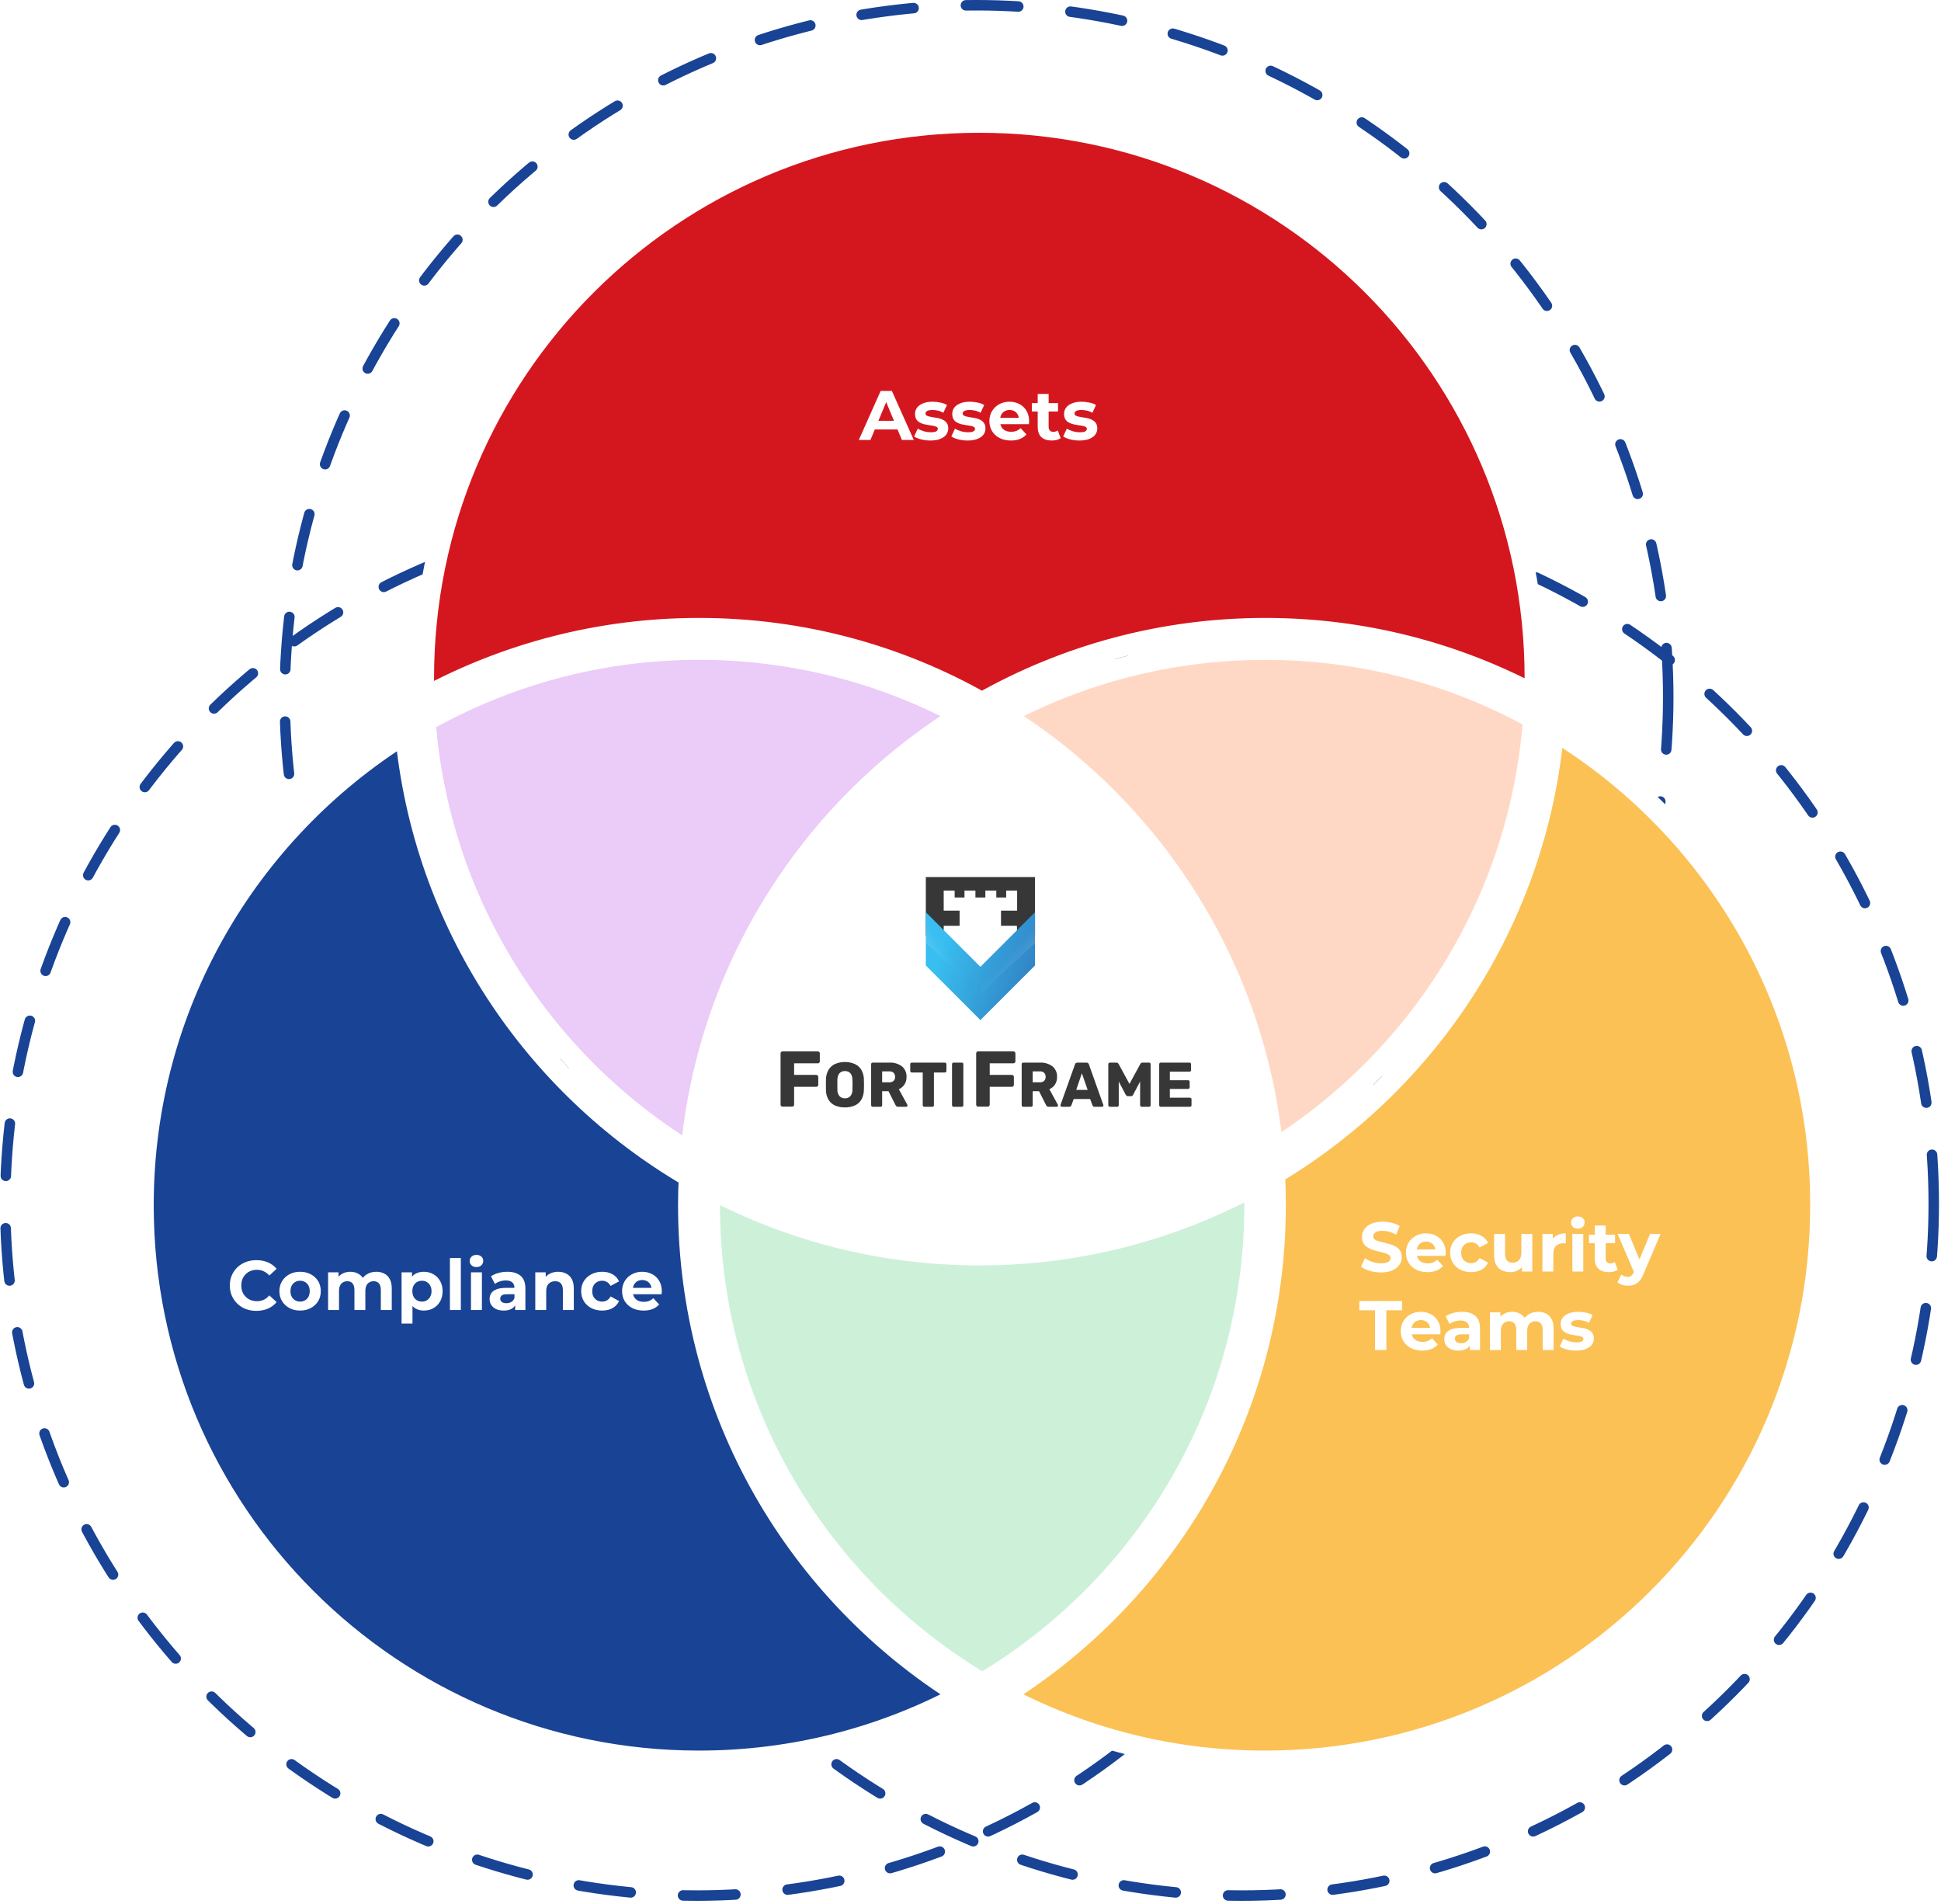 <svg width="470" height="461" viewBox="0 0 470 461" fill="none" xmlns="http://www.w3.org/2000/svg">
<circle cx="168.772" cy="291.438" r="167.503" stroke="#194394" stroke-width="2.538" stroke-linecap="round" stroke-dasharray="12.69 12.69"/>
<circle cx="300.743" cy="291.438" r="167.503" stroke="#194394" stroke-width="2.538" stroke-linecap="round" stroke-dasharray="12.69 12.69"/>
<circle cx="236.449" cy="168.771" r="167.503" stroke="#194394" stroke-width="2.538" stroke-linecap="round" stroke-dasharray="12.69 12.69"/>
<path d="M306.373 152.143C281.459 152.143 258.041 158.687 237.774 170.129C217.59 158.686 194.172 152.143 169.26 152.143C145.12 152.143 122.448 158.28 102.64 169.011C102.588 167.419 102.563 165.815 102.563 164.184C102.563 89.834 162.788 29.609 237.138 29.609C311.488 29.609 371.713 89.834 371.713 164.184C371.713 165.572 371.691 166.959 371.646 168.334C352.2 158.028 329.979 152.143 306.373 152.143Z" fill="#D4171E" stroke="white" stroke-width="5.076"/>
<path d="M98.184 177.528C102.527 223.426 129.052 262.795 166.906 284.885C166.784 287.192 166.722 289.463 166.722 291.795C166.722 341.928 193.146 385.819 232.793 410.455C213.867 420.603 192.229 426.37 169.26 426.37C94.91 426.37 34.685 366.145 34.685 291.795C34.685 243.597 60.043 201.336 98.184 177.528Z" fill="#194394" stroke="white" stroke-width="5.076"/>
<path d="M169.261 157.22C192.228 157.22 213.865 162.986 232.79 173.133C196.504 195.643 171.288 234.384 167.304 279.212C131.318 257.301 106.431 219.007 102.944 174.644C122.53 163.579 145.13 157.22 169.261 157.22Z" fill="#EBCBF7" stroke="white" stroke-width="5.076"/>
<path d="M440.858 291.79V291.795C440.858 366.145 380.632 426.37 306.282 426.37C283.314 426.37 261.676 420.603 242.749 410.455C282.396 385.819 308.82 341.928 308.82 291.795C308.82 289.201 308.757 286.668 308.63 284.146C346.051 261.797 372.142 222.417 376.208 176.76C415.058 200.337 440.944 243.049 440.858 291.79Z" fill="#FBC155" stroke="white" stroke-width="5.076"/>
<path d="M308.212 278.455C303.98 234 278.937 195.541 242.843 173.133C261.769 162.987 283.406 157.22 306.373 157.22C329.968 157.22 352.117 163.317 371.339 173.941C368.11 218.035 343.741 256.306 308.212 278.455Z" fill="#FFD8C5" stroke="white" stroke-width="5.076"/>
<path d="M237.139 303.836C261.279 303.836 283.95 297.699 303.759 286.969C303.81 288.561 303.836 290.165 303.836 291.795C303.836 341.096 277.319 384.142 237.861 407.594C198.315 384.142 171.799 341.096 171.799 291.795C171.799 290.407 171.821 289.02 171.866 287.645C191.312 297.952 213.533 303.836 237.139 303.836Z" fill="#CDF0D9" stroke="white" stroke-width="5.076"/>
<path d="M237.047 298.76C213.452 298.76 191.303 292.662 172.08 282.038C175.378 236.865 200.866 197.922 237.773 175.995C274.507 197.747 299.988 236.428 303.369 281.333C283.782 292.399 261.18 298.76 237.047 298.76Z" fill="white" stroke="white" stroke-width="5.076"/>
<g filter="url(#filter0_d_23_445)">
<path d="M237.771 173.054C199.036 195.499 172.337 236.225 169.441 283.468C189.352 294.781 212.43 301.298 237.047 301.298C262.207 301.298 285.738 294.51 306.011 282.744C303.024 235.773 276.326 195.318 237.771 173.054Z" fill="white"/>
<path d="M237.047 298.76C213.452 298.76 191.303 292.662 172.08 282.038C175.378 236.865 200.866 197.922 237.773 175.995C274.507 197.747 299.988 236.428 303.369 281.333C283.782 292.399 261.18 298.76 237.047 298.76Z" stroke="white" stroke-width="5.076"/>
</g>
<path d="M62.078 317.37C61.162 317.37 60.308 317.223 59.517 316.929C58.736 316.624 58.058 316.194 57.481 315.64C56.905 315.086 56.453 314.436 56.125 313.689C55.808 312.943 55.65 312.124 55.65 311.23C55.65 310.337 55.808 309.517 56.125 308.771C56.453 308.025 56.905 307.375 57.481 306.821C58.069 306.267 58.753 305.843 59.533 305.549C60.314 305.243 61.167 305.091 62.094 305.091C63.123 305.091 64.05 305.272 64.876 305.634C65.713 305.984 66.414 306.504 66.979 307.194L65.215 308.822C64.808 308.358 64.356 308.014 63.858 307.787C63.361 307.55 62.818 307.431 62.23 307.431C61.676 307.431 61.167 307.522 60.704 307.703C60.24 307.884 59.839 308.144 59.5 308.483C59.16 308.822 58.895 309.223 58.703 309.687C58.522 310.151 58.431 310.665 58.431 311.23C58.431 311.796 58.522 312.31 58.703 312.774C58.895 313.237 59.16 313.639 59.5 313.978C59.839 314.317 60.24 314.577 60.704 314.758C61.167 314.939 61.676 315.029 62.23 315.029C62.818 315.029 63.361 314.916 63.858 314.69C64.356 314.453 64.808 314.097 65.215 313.622L66.979 315.25C66.414 315.939 65.713 316.465 64.876 316.827C64.05 317.189 63.118 317.37 62.078 317.37ZM72.675 317.302C71.702 317.302 70.838 317.098 70.08 316.691C69.334 316.284 68.74 315.73 68.299 315.029C67.87 314.317 67.655 313.509 67.655 312.604C67.655 311.688 67.87 310.88 68.299 310.179C68.74 309.466 69.334 308.912 70.08 308.517C70.838 308.11 71.702 307.906 72.675 307.906C73.636 307.906 74.495 308.11 75.253 308.517C76.01 308.912 76.604 309.461 77.034 310.162C77.463 310.863 77.678 311.677 77.678 312.604C77.678 313.509 77.463 314.317 77.034 315.029C76.604 315.73 76.01 316.284 75.253 316.691C74.495 317.098 73.636 317.302 72.675 317.302ZM72.675 315.131C73.116 315.131 73.511 315.029 73.862 314.826C74.213 314.622 74.49 314.334 74.693 313.961C74.897 313.576 74.998 313.124 74.998 312.604C74.998 312.073 74.897 311.62 74.693 311.247C74.49 310.874 74.213 310.586 73.862 310.382C73.511 310.179 73.116 310.077 72.675 310.077C72.234 310.077 71.838 310.179 71.488 310.382C71.137 310.586 70.854 310.874 70.64 311.247C70.436 311.62 70.334 312.073 70.334 312.604C70.334 313.124 70.436 313.576 70.64 313.961C70.854 314.334 71.137 314.622 71.488 314.826C71.838 315.029 72.234 315.131 72.675 315.131ZM91.132 307.906C91.855 307.906 92.494 308.053 93.048 308.347C93.614 308.63 94.055 309.071 94.371 309.67C94.699 310.258 94.863 311.015 94.863 311.943V317.166H92.217V312.35C92.217 311.615 92.065 311.072 91.759 310.722C91.454 310.371 91.024 310.196 90.47 310.196C90.086 310.196 89.741 310.286 89.436 310.467C89.13 310.637 88.893 310.897 88.724 311.247C88.554 311.598 88.469 312.044 88.469 312.587V317.166H85.823V312.35C85.823 311.615 85.671 311.072 85.365 310.722C85.072 310.371 84.647 310.196 84.093 310.196C83.709 310.196 83.364 310.286 83.059 310.467C82.754 310.637 82.516 310.897 82.347 311.247C82.177 311.598 82.092 312.044 82.092 312.587V317.166H79.446V308.042H81.974V310.535L81.499 309.806C81.815 309.184 82.262 308.715 82.838 308.398C83.426 308.07 84.093 307.906 84.84 307.906C85.676 307.906 86.406 308.121 87.028 308.551C87.661 308.969 88.079 309.613 88.282 310.484L87.35 310.23C87.655 309.517 88.141 308.952 88.808 308.534C89.487 308.115 90.261 307.906 91.132 307.906ZM102.628 317.302C101.859 317.302 101.186 317.132 100.609 316.793C100.033 316.454 99.581 315.939 99.253 315.25C98.936 314.549 98.778 313.667 98.778 312.604C98.778 311.53 98.93 310.648 99.236 309.958C99.541 309.269 99.982 308.754 100.559 308.415C101.135 308.076 101.825 307.906 102.628 307.906C103.487 307.906 104.256 308.104 104.934 308.5C105.624 308.884 106.167 309.427 106.562 310.128C106.969 310.829 107.173 311.654 107.173 312.604C107.173 313.565 106.969 314.396 106.562 315.097C106.167 315.798 105.624 316.341 104.934 316.725C104.256 317.11 103.487 317.302 102.628 317.302ZM97.234 320.456V308.042H99.761V309.907L99.711 312.621L99.88 315.318V320.456H97.234ZM102.17 315.131C102.611 315.131 103.001 315.029 103.34 314.826C103.691 314.622 103.968 314.334 104.171 313.961C104.386 313.576 104.493 313.124 104.493 312.604C104.493 312.073 104.386 311.62 104.171 311.247C103.968 310.874 103.691 310.586 103.34 310.382C103.001 310.179 102.611 310.077 102.17 310.077C101.729 310.077 101.333 310.179 100.983 310.382C100.632 310.586 100.355 310.874 100.152 311.247C99.948 311.62 99.846 312.073 99.846 312.604C99.846 313.124 99.948 313.576 100.152 313.961C100.355 314.334 100.632 314.622 100.983 314.826C101.333 315.029 101.729 315.131 102.17 315.131ZM108.944 317.166V304.582H111.59V317.166H108.944ZM114.045 317.166V308.042H116.691V317.166H114.045ZM115.368 306.77C114.882 306.77 114.486 306.629 114.181 306.346C113.876 306.063 113.723 305.713 113.723 305.294C113.723 304.876 113.876 304.525 114.181 304.243C114.486 303.96 114.882 303.819 115.368 303.819C115.854 303.819 116.25 303.955 116.555 304.226C116.861 304.486 117.013 304.825 117.013 305.243C117.013 305.684 116.861 306.052 116.555 306.346C116.261 306.629 115.866 306.77 115.368 306.77ZM124.743 317.166V315.385L124.574 314.995V311.807C124.574 311.242 124.398 310.801 124.048 310.484C123.709 310.167 123.183 310.009 122.471 310.009C121.984 310.009 121.504 310.088 121.029 310.247C120.565 310.394 120.17 310.597 119.842 310.857L118.892 309.009C119.39 308.658 119.989 308.387 120.69 308.194C121.391 308.002 122.103 307.906 122.827 307.906C124.217 307.906 125.297 308.234 126.066 308.89C126.835 309.546 127.219 310.569 127.219 311.96V317.166H124.743ZM121.962 317.302C121.25 317.302 120.639 317.183 120.13 316.946C119.621 316.697 119.231 316.363 118.96 315.945C118.689 315.527 118.553 315.058 118.553 314.537C118.553 313.995 118.683 313.52 118.943 313.113C119.214 312.706 119.638 312.389 120.215 312.163C120.792 311.926 121.543 311.807 122.471 311.807H124.896V313.35H122.759C122.137 313.35 121.707 313.452 121.47 313.656C121.244 313.859 121.131 314.113 121.131 314.419C121.131 314.758 121.261 315.029 121.521 315.233C121.792 315.425 122.16 315.521 122.623 315.521C123.064 315.521 123.46 315.419 123.81 315.216C124.161 315.001 124.415 314.69 124.574 314.283L124.981 315.504C124.788 316.092 124.438 316.539 123.929 316.844C123.42 317.149 122.765 317.302 121.962 317.302ZM135.16 307.906C135.883 307.906 136.528 308.053 137.093 308.347C137.67 308.63 138.122 309.071 138.45 309.67C138.778 310.258 138.942 311.015 138.942 311.943V317.166H136.296V312.35C136.296 311.615 136.132 311.072 135.804 310.722C135.488 310.371 135.035 310.196 134.447 310.196C134.029 310.196 133.65 310.286 133.311 310.467C132.983 310.637 132.723 310.902 132.531 311.264C132.35 311.626 132.26 312.09 132.26 312.655V317.166H129.614V308.042H132.141V310.569L131.666 309.806C131.994 309.195 132.463 308.726 133.074 308.398C133.684 308.07 134.38 307.906 135.16 307.906ZM145.816 317.302C144.832 317.302 143.956 317.104 143.187 316.708C142.418 316.301 141.813 315.742 141.372 315.029C140.943 314.317 140.728 313.509 140.728 312.604C140.728 311.688 140.943 310.88 141.372 310.179C141.813 309.466 142.418 308.912 143.187 308.517C143.956 308.11 144.832 307.906 145.816 307.906C146.777 307.906 147.614 308.11 148.326 308.517C149.038 308.912 149.564 309.483 149.903 310.23L147.851 311.332C147.614 310.902 147.314 310.586 146.952 310.382C146.602 310.179 146.217 310.077 145.799 310.077C145.347 310.077 144.94 310.179 144.578 310.382C144.216 310.586 143.928 310.874 143.713 311.247C143.509 311.62 143.408 312.073 143.408 312.604C143.408 313.135 143.509 313.588 143.713 313.961C143.928 314.334 144.216 314.622 144.578 314.826C144.94 315.029 145.347 315.131 145.799 315.131C146.217 315.131 146.602 315.035 146.952 314.843C147.314 314.639 147.614 314.317 147.851 313.876L149.903 314.995C149.564 315.73 149.038 316.301 148.326 316.708C147.614 317.104 146.777 317.302 145.816 317.302ZM155.839 317.302C154.799 317.302 153.883 317.098 153.091 316.691C152.311 316.284 151.706 315.73 151.277 315.029C150.847 314.317 150.632 313.509 150.632 312.604C150.632 311.688 150.841 310.88 151.26 310.179C151.689 309.466 152.272 308.912 153.007 308.517C153.742 308.11 154.573 307.906 155.5 307.906C156.393 307.906 157.196 308.098 157.908 308.483C158.632 308.856 159.203 309.399 159.621 310.111C160.039 310.812 160.249 311.654 160.249 312.638C160.249 312.74 160.243 312.858 160.232 312.994C160.22 313.118 160.209 313.237 160.198 313.35H152.786V311.807H158.807L157.789 312.265C157.789 311.79 157.693 311.377 157.501 311.027C157.309 310.676 157.043 310.405 156.704 310.213C156.365 310.009 155.969 309.907 155.517 309.907C155.064 309.907 154.663 310.009 154.313 310.213C153.973 310.405 153.708 310.682 153.515 311.044C153.323 311.394 153.227 311.813 153.227 312.299V312.706C153.227 313.203 153.335 313.644 153.549 314.029C153.775 314.402 154.086 314.69 154.482 314.894C154.889 315.086 155.364 315.182 155.907 315.182C156.393 315.182 156.817 315.108 157.179 314.961C157.552 314.814 157.891 314.594 158.196 314.3L159.604 315.826C159.186 316.301 158.66 316.669 158.027 316.929C157.394 317.178 156.664 317.302 155.839 317.302Z" fill="white"/>
<path d="M207.957 106.519L213.248 94.647H215.962L221.27 106.519H218.387L214.045 96.038H215.131L210.772 106.519H207.957ZM210.602 103.975L211.332 101.889H217.437L218.183 103.975H210.602ZM225.302 106.655C224.522 106.655 223.77 106.564 223.047 106.383C222.334 106.191 221.769 105.954 221.351 105.671L222.233 103.772C222.651 104.032 223.143 104.246 223.708 104.416C224.285 104.574 224.85 104.653 225.404 104.653C226.015 104.653 226.444 104.58 226.693 104.433C226.953 104.286 227.083 104.082 227.083 103.822C227.083 103.608 226.981 103.449 226.778 103.348C226.586 103.234 226.326 103.15 225.998 103.093C225.67 103.037 225.308 102.98 224.912 102.924C224.528 102.867 224.138 102.794 223.742 102.703C223.346 102.601 222.984 102.454 222.657 102.262C222.329 102.07 222.063 101.81 221.859 101.482C221.667 101.154 221.571 100.73 221.571 100.21C221.571 99.633 221.735 99.124 222.063 98.684C222.402 98.243 222.888 97.898 223.521 97.649C224.155 97.389 224.912 97.259 225.794 97.259C226.416 97.259 227.049 97.327 227.694 97.463C228.338 97.598 228.875 97.796 229.305 98.056L228.423 99.939C227.982 99.679 227.535 99.503 227.083 99.413C226.642 99.311 226.212 99.26 225.794 99.26C225.206 99.26 224.776 99.339 224.505 99.498C224.234 99.656 224.098 99.859 224.098 100.108C224.098 100.334 224.194 100.504 224.386 100.617C224.59 100.73 224.856 100.821 225.184 100.888C225.511 100.956 225.868 101.018 226.252 101.075C226.648 101.12 227.043 101.194 227.439 101.295C227.835 101.397 228.191 101.544 228.508 101.736C228.836 101.917 229.101 102.172 229.305 102.5C229.508 102.816 229.61 103.234 229.61 103.755C229.61 104.32 229.44 104.823 229.101 105.264C228.762 105.694 228.27 106.033 227.626 106.282C226.993 106.53 226.218 106.655 225.302 106.655ZM234.312 106.655C233.532 106.655 232.78 106.564 232.057 106.383C231.344 106.191 230.779 105.954 230.361 105.671L231.242 103.772C231.661 104.032 232.153 104.246 232.718 104.416C233.295 104.574 233.86 104.653 234.414 104.653C235.025 104.653 235.454 104.58 235.703 104.433C235.963 104.286 236.093 104.082 236.093 103.822C236.093 103.608 235.991 103.449 235.788 103.348C235.595 103.234 235.335 103.15 235.008 103.093C234.68 103.037 234.318 102.98 233.922 102.924C233.538 102.867 233.148 102.794 232.752 102.703C232.356 102.601 231.994 102.454 231.666 102.262C231.339 102.07 231.073 101.81 230.869 101.482C230.677 101.154 230.581 100.73 230.581 100.21C230.581 99.633 230.745 99.124 231.073 98.684C231.412 98.243 231.898 97.898 232.531 97.649C233.165 97.389 233.922 97.259 234.804 97.259C235.426 97.259 236.059 97.327 236.704 97.463C237.348 97.598 237.885 97.796 238.315 98.056L237.433 99.939C236.992 99.679 236.545 99.503 236.093 99.413C235.652 99.311 235.222 99.26 234.804 99.26C234.216 99.26 233.786 99.339 233.515 99.498C233.244 99.656 233.108 99.859 233.108 100.108C233.108 100.334 233.204 100.504 233.396 100.617C233.6 100.73 233.866 100.821 234.193 100.888C234.521 100.956 234.878 101.018 235.262 101.075C235.658 101.12 236.053 101.194 236.449 101.295C236.845 101.397 237.201 101.544 237.518 101.736C237.846 101.917 238.111 102.172 238.315 102.5C238.518 102.816 238.62 103.234 238.62 103.755C238.62 104.32 238.45 104.823 238.111 105.264C237.772 105.694 237.28 106.033 236.636 106.282C236.003 106.53 235.228 106.655 234.312 106.655ZM244.781 106.655C243.74 106.655 242.825 106.451 242.033 106.044C241.253 105.637 240.648 105.083 240.218 104.382C239.789 103.67 239.574 102.861 239.574 101.957C239.574 101.041 239.783 100.233 240.202 99.532C240.631 98.819 241.213 98.265 241.948 97.87C242.683 97.463 243.514 97.259 244.441 97.259C245.335 97.259 246.137 97.451 246.85 97.836C247.573 98.209 248.144 98.751 248.563 99.464C248.981 100.165 249.19 101.007 249.19 101.991C249.19 102.093 249.185 102.211 249.173 102.347C249.162 102.471 249.151 102.59 249.139 102.703H241.728V101.16H247.749L246.731 101.618C246.731 101.143 246.635 100.73 246.443 100.38C246.251 100.029 245.985 99.758 245.646 99.566C245.306 99.362 244.911 99.26 244.458 99.26C244.006 99.26 243.605 99.362 243.254 99.566C242.915 99.758 242.649 100.035 242.457 100.397C242.265 100.747 242.169 101.165 242.169 101.652V102.059C242.169 102.556 242.276 102.997 242.491 103.381C242.717 103.755 243.028 104.043 243.424 104.246C243.831 104.439 244.306 104.535 244.849 104.535C245.335 104.535 245.759 104.461 246.121 104.314C246.494 104.167 246.833 103.947 247.138 103.653L248.546 105.179C248.127 105.654 247.602 106.022 246.969 106.282C246.335 106.53 245.606 106.655 244.781 106.655ZM254.683 106.655C253.609 106.655 252.772 106.383 252.173 105.841C251.574 105.287 251.274 104.467 251.274 103.381V95.376H253.92V103.348C253.92 103.732 254.021 104.032 254.225 104.246C254.428 104.45 254.705 104.552 255.056 104.552C255.474 104.552 255.83 104.439 256.124 104.212L256.837 106.078C256.565 106.27 256.238 106.417 255.853 106.519C255.48 106.609 255.09 106.655 254.683 106.655ZM249.866 99.633V97.598H256.192V99.633H249.866ZM261.392 106.655C260.612 106.655 259.86 106.564 259.136 106.383C258.424 106.191 257.858 105.954 257.44 105.671L258.322 103.772C258.74 104.032 259.232 104.246 259.797 104.416C260.374 104.574 260.939 104.653 261.493 104.653C262.104 104.653 262.534 104.58 262.782 104.433C263.042 104.286 263.172 104.082 263.172 103.822C263.172 103.608 263.071 103.449 262.867 103.348C262.675 103.234 262.415 103.15 262.087 103.093C261.759 103.037 261.397 102.98 261.002 102.924C260.617 102.867 260.227 102.794 259.831 102.703C259.436 102.601 259.074 102.454 258.746 102.262C258.418 102.07 258.152 101.81 257.949 101.482C257.757 101.154 257.661 100.73 257.661 100.21C257.661 99.633 257.824 99.124 258.152 98.684C258.492 98.243 258.978 97.898 259.611 97.649C260.244 97.389 261.002 97.259 261.884 97.259C262.505 97.259 263.139 97.327 263.783 97.463C264.428 97.598 264.965 97.796 265.394 98.056L264.512 99.939C264.071 99.679 263.625 99.503 263.172 99.413C262.732 99.311 262.302 99.26 261.884 99.26C261.296 99.26 260.866 99.339 260.595 99.498C260.323 99.656 260.188 99.859 260.188 100.108C260.188 100.334 260.284 100.504 260.476 100.617C260.679 100.73 260.945 100.821 261.273 100.888C261.601 100.956 261.957 101.018 262.341 101.075C262.737 101.12 263.133 101.194 263.529 101.295C263.924 101.397 264.281 101.544 264.597 101.736C264.925 101.917 265.191 102.172 265.394 102.5C265.598 102.816 265.7 103.234 265.7 103.755C265.7 104.32 265.53 104.823 265.191 105.264C264.852 105.694 264.36 106.033 263.715 106.282C263.082 106.53 262.308 106.655 261.392 106.655Z" fill="white"/>
<path d="M334.392 308.064C333.442 308.064 332.532 307.939 331.661 307.691C330.791 307.431 330.09 307.097 329.558 306.69L330.491 304.621C331 304.983 331.599 305.282 332.289 305.52C332.99 305.746 333.696 305.859 334.409 305.859C334.951 305.859 335.387 305.808 335.715 305.706C336.054 305.593 336.303 305.441 336.461 305.249C336.619 305.056 336.698 304.836 336.698 304.587C336.698 304.271 336.574 304.022 336.325 303.841C336.076 303.649 335.749 303.496 335.342 303.383C334.934 303.259 334.482 303.146 333.985 303.044C333.499 302.931 333.007 302.795 332.509 302.637C332.023 302.478 331.576 302.275 331.169 302.026C330.762 301.777 330.429 301.45 330.169 301.042C329.92 300.635 329.796 300.115 329.796 299.482C329.796 298.804 329.977 298.188 330.338 297.634C330.711 297.068 331.265 296.622 332 296.294C332.747 295.955 333.679 295.785 334.799 295.785C335.545 295.785 336.28 295.875 337.004 296.056C337.727 296.226 338.366 296.486 338.92 296.836L338.072 298.922C337.518 298.606 336.964 298.374 336.41 298.227C335.856 298.069 335.313 297.99 334.782 297.99C334.25 297.99 333.815 298.052 333.476 298.176C333.137 298.301 332.894 298.465 332.747 298.668C332.6 298.86 332.526 299.086 332.526 299.346C332.526 299.652 332.651 299.901 332.899 300.093C333.148 300.274 333.476 300.421 333.883 300.534C334.29 300.647 334.737 300.76 335.223 300.873C335.72 300.986 336.212 301.116 336.698 301.263C337.196 301.41 337.648 301.608 338.055 301.857C338.462 302.105 338.79 302.433 339.039 302.84C339.299 303.247 339.429 303.762 339.429 304.384C339.429 305.051 339.242 305.661 338.869 306.215C338.496 306.769 337.936 307.216 337.19 307.555C336.455 307.894 335.522 308.064 334.392 308.064ZM345.648 307.996C344.608 307.996 343.692 307.793 342.9 307.385C342.12 306.978 341.515 306.424 341.086 305.723C340.656 305.011 340.441 304.203 340.441 303.298C340.441 302.382 340.65 301.574 341.069 300.873C341.498 300.161 342.081 299.607 342.816 299.211C343.551 298.804 344.382 298.6 345.309 298.6C346.202 298.6 347.005 298.792 347.717 299.177C348.441 299.55 349.012 300.093 349.43 300.805C349.848 301.506 350.058 302.348 350.058 303.332C350.058 303.434 350.052 303.553 350.041 303.688C350.029 303.813 350.018 303.931 350.007 304.044H342.595V302.501H348.616L347.598 302.959C347.598 302.484 347.502 302.071 347.31 301.721C347.118 301.37 346.852 301.099 346.513 300.907C346.174 300.703 345.778 300.602 345.326 300.602C344.873 300.602 344.472 300.703 344.122 300.907C343.782 301.099 343.517 301.376 343.324 301.738C343.132 302.088 343.036 302.507 343.036 302.993V303.4C343.036 303.897 343.144 304.338 343.358 304.723C343.585 305.096 343.895 305.384 344.291 305.588C344.698 305.78 345.173 305.876 345.716 305.876C346.202 305.876 346.626 305.803 346.988 305.656C347.361 305.509 347.7 305.288 348.005 304.994L349.413 306.521C348.995 306.995 348.469 307.363 347.836 307.623C347.203 307.872 346.473 307.996 345.648 307.996ZM356.229 307.996C355.245 307.996 354.369 307.798 353.6 307.402C352.831 306.995 352.226 306.436 351.785 305.723C351.355 305.011 351.141 304.203 351.141 303.298C351.141 302.382 351.355 301.574 351.785 300.873C352.226 300.161 352.831 299.607 353.6 299.211C354.369 298.804 355.245 298.6 356.229 298.6C357.19 298.6 358.026 298.804 358.739 299.211C359.451 299.607 359.977 300.178 360.316 300.924L358.264 302.026C358.026 301.596 357.727 301.28 357.365 301.076C357.014 300.873 356.63 300.771 356.212 300.771C355.759 300.771 355.352 300.873 354.99 301.076C354.629 301.28 354.34 301.568 354.126 301.941C353.922 302.314 353.82 302.767 353.82 303.298C353.82 303.83 353.922 304.282 354.126 304.655C354.34 305.028 354.629 305.316 354.99 305.52C355.352 305.723 355.759 305.825 356.212 305.825C356.63 305.825 357.014 305.729 357.365 305.537C357.727 305.333 358.026 305.011 358.264 304.57L360.316 305.689C359.977 306.424 359.451 306.995 358.739 307.402C358.026 307.798 357.19 307.996 356.229 307.996ZM365.689 307.996C364.932 307.996 364.253 307.849 363.654 307.555C363.066 307.261 362.608 306.814 362.28 306.215C361.952 305.605 361.788 304.83 361.788 303.892V298.736H364.434V303.502C364.434 304.259 364.592 304.819 364.909 305.181C365.237 305.531 365.695 305.706 366.283 305.706C366.69 305.706 367.052 305.622 367.368 305.452C367.685 305.271 367.933 305 368.114 304.638C368.295 304.265 368.386 303.801 368.386 303.247V298.736H371.031V307.86H368.521V305.35L368.979 306.08C368.674 306.713 368.222 307.193 367.623 307.521C367.035 307.838 366.39 307.996 365.689 307.996ZM373.483 307.86V298.736H376.01V301.314L375.653 300.568C375.925 299.923 376.36 299.437 376.959 299.109C377.559 298.77 378.288 298.6 379.147 298.6V301.042C379.034 301.031 378.932 301.026 378.842 301.026C378.751 301.014 378.655 301.009 378.554 301.009C377.83 301.009 377.242 301.218 376.79 301.636C376.349 302.043 376.128 302.682 376.128 303.553V307.86H373.483ZM380.737 307.86V298.736H383.383V307.86H380.737ZM382.06 297.464C381.574 297.464 381.178 297.323 380.873 297.04C380.567 296.757 380.415 296.407 380.415 295.988C380.415 295.57 380.567 295.22 380.873 294.937C381.178 294.654 381.574 294.513 382.06 294.513C382.546 294.513 382.942 294.649 383.247 294.92C383.552 295.18 383.705 295.519 383.705 295.938C383.705 296.379 383.552 296.746 383.247 297.04C382.953 297.323 382.557 297.464 382.06 297.464ZM389.569 307.996C388.495 307.996 387.658 307.725 387.059 307.182C386.46 306.628 386.16 305.808 386.16 304.723V296.718H388.806V304.689C388.806 305.073 388.908 305.373 389.111 305.588C389.315 305.791 389.592 305.893 389.942 305.893C390.361 305.893 390.717 305.78 391.011 305.554L391.723 307.419C391.452 307.612 391.124 307.759 390.74 307.86C390.366 307.951 389.976 307.996 389.569 307.996ZM384.753 300.975V298.939H391.079V300.975H384.753ZM394.196 311.286C393.721 311.286 393.252 311.213 392.788 311.066C392.325 310.919 391.946 310.715 391.652 310.455L392.619 308.573C392.822 308.754 393.054 308.895 393.314 308.997C393.585 309.098 393.851 309.149 394.111 309.149C394.484 309.149 394.778 309.059 394.993 308.878C395.219 308.708 395.423 308.42 395.604 308.013L396.079 306.894L396.282 306.605L399.555 298.736H402.099L397.978 308.42C397.684 309.155 397.345 309.732 396.961 310.15C396.587 310.568 396.169 310.862 395.705 311.032C395.253 311.201 394.75 311.286 394.196 311.286ZM395.756 308.217L391.686 298.736H394.417L397.571 306.368L395.756 308.217ZM332.95 326.86V317.227H329.151V314.988H339.497V317.227H335.698V326.86H332.95ZM344.389 326.996C343.349 326.996 342.433 326.793 341.642 326.385C340.862 325.978 340.257 325.424 339.827 324.723C339.397 324.011 339.183 323.203 339.183 322.298C339.183 321.382 339.392 320.574 339.81 319.873C340.24 319.161 340.822 318.607 341.557 318.211C342.292 317.804 343.123 317.6 344.05 317.6C344.943 317.6 345.746 317.792 346.458 318.177C347.182 318.55 347.753 319.093 348.171 319.805C348.59 320.506 348.799 321.348 348.799 322.332C348.799 322.434 348.793 322.553 348.782 322.688C348.771 322.813 348.759 322.931 348.748 323.044H341.336V321.501H347.357L346.34 321.959C346.34 321.484 346.243 321.071 346.051 320.721C345.859 320.37 345.593 320.099 345.254 319.907C344.915 319.703 344.519 319.602 344.067 319.602C343.615 319.602 343.213 319.703 342.863 319.907C342.524 320.099 342.258 320.376 342.066 320.738C341.873 321.088 341.777 321.507 341.777 321.993V322.4C341.777 322.897 341.885 323.338 342.1 323.723C342.326 324.096 342.637 324.384 343.032 324.588C343.439 324.78 343.914 324.876 344.457 324.876C344.943 324.876 345.367 324.803 345.729 324.656C346.102 324.509 346.441 324.288 346.747 323.994L348.154 325.521C347.736 325.995 347.21 326.363 346.577 326.623C345.944 326.872 345.215 326.996 344.389 326.996ZM355.909 326.86V325.08L355.739 324.689V321.501C355.739 320.936 355.564 320.495 355.213 320.178C354.874 319.862 354.348 319.703 353.636 319.703C353.15 319.703 352.669 319.782 352.194 319.941C351.731 320.088 351.335 320.291 351.007 320.551L350.057 318.703C350.555 318.352 351.154 318.081 351.855 317.889C352.556 317.696 353.268 317.6 353.992 317.6C355.383 317.6 356.463 317.928 357.231 318.584C358 319.24 358.385 320.263 358.385 321.654V326.86H355.909ZM353.127 326.996C352.415 326.996 351.804 326.877 351.295 326.64C350.787 326.391 350.397 326.058 350.125 325.639C349.854 325.221 349.718 324.752 349.718 324.232C349.718 323.689 349.848 323.214 350.108 322.807C350.38 322.4 350.804 322.083 351.38 321.857C351.957 321.62 352.709 321.501 353.636 321.501H356.061V323.044H353.924C353.302 323.044 352.873 323.146 352.635 323.35C352.409 323.553 352.296 323.808 352.296 324.113C352.296 324.452 352.426 324.723 352.686 324.927C352.958 325.119 353.325 325.215 353.789 325.215C354.23 325.215 354.625 325.113 354.976 324.91C355.326 324.695 355.581 324.384 355.739 323.977L356.146 325.198C355.954 325.786 355.603 326.233 355.094 326.538C354.586 326.843 353.93 326.996 353.127 326.996ZM372.465 317.6C373.188 317.6 373.827 317.747 374.381 318.041C374.946 318.324 375.387 318.765 375.704 319.364C376.032 319.952 376.196 320.71 376.196 321.637V326.86H373.55V322.044C373.55 321.309 373.397 320.766 373.092 320.416C372.787 320.065 372.357 319.89 371.803 319.89C371.419 319.89 371.074 319.98 370.769 320.161C370.463 320.331 370.226 320.591 370.056 320.941C369.887 321.292 369.802 321.738 369.802 322.281V326.86H367.156V322.044C367.156 321.309 367.004 320.766 366.698 320.416C366.404 320.065 365.98 319.89 365.426 319.89C365.042 319.89 364.697 319.98 364.392 320.161C364.086 320.331 363.849 320.591 363.679 320.941C363.51 321.292 363.425 321.738 363.425 322.281V326.86H360.779V317.736H363.306V320.229L362.831 319.5C363.148 318.878 363.595 318.409 364.171 318.092C364.759 317.764 365.426 317.6 366.172 317.6C367.009 317.6 367.738 317.815 368.36 318.245C368.993 318.663 369.412 319.308 369.615 320.178L368.683 319.924C368.988 319.211 369.474 318.646 370.141 318.228C370.819 317.809 371.594 317.6 372.465 317.6ZM381.637 326.996C380.857 326.996 380.105 326.906 379.381 326.725C378.669 326.532 378.104 326.295 377.685 326.012L378.567 324.113C378.986 324.373 379.477 324.588 380.043 324.757C380.619 324.916 381.185 324.995 381.739 324.995C382.349 324.995 382.779 324.921 383.028 324.774C383.288 324.627 383.418 324.424 383.418 324.164C383.418 323.949 383.316 323.791 383.112 323.689C382.92 323.576 382.66 323.491 382.332 323.434C382.004 323.378 381.643 323.321 381.247 323.265C380.862 323.208 380.472 323.135 380.077 323.044C379.681 322.943 379.319 322.796 378.991 322.603C378.663 322.411 378.398 322.151 378.194 321.823C378.002 321.495 377.906 321.071 377.906 320.551C377.906 319.975 378.07 319.466 378.398 319.025C378.737 318.584 379.223 318.239 379.856 317.99C380.489 317.73 381.247 317.6 382.129 317.6C382.751 317.6 383.384 317.668 384.028 317.804C384.673 317.939 385.21 318.137 385.64 318.397L384.758 320.28C384.317 320.02 383.87 319.845 383.418 319.754C382.977 319.652 382.547 319.602 382.129 319.602C381.541 319.602 381.111 319.681 380.84 319.839C380.569 319.997 380.433 320.201 380.433 320.45C380.433 320.676 380.529 320.845 380.721 320.958C380.925 321.071 381.19 321.162 381.518 321.23C381.846 321.298 382.202 321.36 382.587 321.416C382.982 321.461 383.378 321.535 383.774 321.637C384.17 321.738 384.526 321.885 384.842 322.078C385.17 322.259 385.436 322.513 385.64 322.841C385.843 323.157 385.945 323.576 385.945 324.096C385.945 324.661 385.775 325.164 385.436 325.605C385.097 326.035 384.605 326.374 383.96 326.623C383.327 326.872 382.553 326.996 381.637 326.996Z" fill="white"/>
<path d="M249.015 212.339H246.29H224.183V214.015V217.295V219.589V223.26V226.567H228.512V224.151H232.361V220.48H228.512V215.606H231.162V217.295H233.544V215.606H236.193V217.295H238.598V215.606H241.248V217.295H243.64V215.606H246.29V220.468H242.385V224.139H246.238L246.29 226.554H250.619V212.339H249.015Z" fill="#373737"/>
<path d="M237.441 234.029L250.618 220.853V233.756L237.45 246.923L237.451 247.024L237.4 246.973L237.349 247.024L237.35 246.923L224.183 233.756V220.853L237.359 234.029" fill="url(#paint0_linear_23_445)"/>
<path d="M224.183 228.27L237.514 240.652L237.441 234.029L224.183 220.853V228.27Z" fill="url(#paint1_linear_23_445)"/>
<path d="M250.618 228.27L237.286 240.652L237.359 234.029L250.618 220.853V228.27Z" fill="url(#paint2_linear_23_445)"/>
<g clip-path="url(#clip0_23_445)">
<path d="M189.477 267.921C189.415 267.924 189.353 267.914 189.295 267.891C189.237 267.868 189.185 267.832 189.141 267.788C189.097 267.743 189.063 267.689 189.041 267.63C189.018 267.571 189.008 267.507 189.011 267.444V255.034C189.008 254.971 189.018 254.908 189.041 254.849C189.063 254.789 189.097 254.736 189.141 254.691C189.185 254.646 189.237 254.611 189.295 254.588C189.353 254.565 189.415 254.555 189.477 254.557H198.029C198.156 254.554 198.28 254.602 198.373 254.691C198.419 254.735 198.455 254.788 198.48 254.847C198.504 254.906 198.515 254.97 198.513 255.034V256.963C198.515 257.027 198.504 257.091 198.48 257.15C198.456 257.209 198.419 257.263 198.373 257.306C198.28 257.396 198.156 257.444 198.029 257.44H192.29V260.246H197.656C197.72 260.246 197.783 260.258 197.843 260.282C197.902 260.307 197.955 260.343 198.001 260.39C198.046 260.436 198.082 260.491 198.106 260.552C198.13 260.612 198.141 260.677 198.141 260.743V262.652C198.141 262.715 198.128 262.776 198.104 262.834C198.08 262.891 198.045 262.943 198.001 262.986C197.956 263.033 197.902 263.07 197.843 263.094C197.784 263.119 197.72 263.131 197.656 263.129H192.29V267.444C192.293 267.507 192.283 267.571 192.26 267.63C192.238 267.689 192.203 267.743 192.16 267.788C192.116 267.832 192.063 267.868 192.006 267.891C191.948 267.914 191.886 267.924 191.824 267.921H189.477Z" fill="#373737"/>
<path d="M204.591 268.112C203.773 268.131 202.961 267.975 202.206 267.654C201.554 267.369 201.002 266.887 200.626 266.272C200.224 265.57 200.008 264.772 200 263.958C199.99 263.52 199.985 263.082 199.985 262.644C199.985 262.207 199.99 261.764 200 261.316C200.011 260.501 200.229 259.703 200.633 259.002C201.012 258.378 201.565 257.886 202.221 257.589C203.738 256.958 205.436 256.958 206.953 257.589C207.613 257.886 208.171 258.378 208.556 259.002C208.964 259.701 209.18 260.501 209.182 261.316C209.202 261.764 209.211 262.207 209.211 262.644C209.211 263.082 209.202 263.52 209.182 263.958C209.173 264.772 208.957 265.569 208.556 266.272C208.179 266.887 207.628 267.369 206.976 267.654C206.221 267.975 205.408 268.131 204.591 268.112ZM204.591 265.913C204.827 265.922 205.062 265.884 205.283 265.8C205.504 265.716 205.707 265.589 205.88 265.424C206.25 264.997 206.441 264.437 206.409 263.866C206.429 263.418 206.439 262.996 206.439 262.598C206.439 262.201 206.429 261.789 206.409 261.361C206.407 260.957 206.318 260.558 206.149 260.193C206.01 259.909 205.789 259.677 205.515 259.529C205.228 259.382 204.911 259.308 204.591 259.315C204.275 259.31 203.963 259.383 203.682 259.529C203.407 259.678 203.183 259.91 203.041 260.193C202.866 260.557 202.775 260.956 202.772 261.361C202.762 261.789 202.757 262.201 202.757 262.598C202.757 262.996 202.762 263.418 202.772 263.866C202.75 264.437 202.942 264.994 203.309 265.424C203.48 265.589 203.682 265.717 203.902 265.801C204.122 265.885 204.356 265.923 204.591 265.913Z" fill="#373737"/>
<path d="M211.313 267.959C211.264 267.962 211.214 267.953 211.168 267.935C211.122 267.916 211.08 267.888 211.045 267.853C211.01 267.817 210.983 267.774 210.965 267.726C210.947 267.679 210.938 267.628 210.941 267.578V257.65C210.939 257.599 210.947 257.549 210.965 257.501C210.983 257.454 211.01 257.411 211.045 257.375C211.08 257.339 211.122 257.311 211.168 257.293C211.214 257.274 211.264 257.266 211.313 257.268H215.368C216.45 257.206 217.521 257.527 218.401 258.177C218.771 258.486 219.064 258.88 219.257 259.328C219.45 259.775 219.537 260.262 219.511 260.751C219.532 261.402 219.352 262.043 218.997 262.583C218.657 263.08 218.191 263.471 217.648 263.714L219.705 267.471C219.733 267.522 219.748 267.58 219.75 267.639C219.749 267.681 219.74 267.722 219.724 267.76C219.707 267.798 219.683 267.832 219.653 267.86C219.623 267.892 219.587 267.917 219.548 267.934C219.508 267.951 219.465 267.96 219.422 267.959H217.454C217.379 267.966 217.303 267.957 217.231 267.932C217.159 267.907 217.093 267.867 217.037 267.814C216.96 267.735 216.895 267.645 216.843 267.547L215.144 264.187H213.609V267.578C213.611 267.628 213.603 267.679 213.585 267.726C213.567 267.774 213.54 267.817 213.504 267.853C213.469 267.889 213.427 267.917 213.381 267.935C213.335 267.953 213.286 267.962 213.236 267.959L211.313 267.959ZM213.609 262.033H215.338C215.72 262.064 216.098 261.937 216.389 261.682C216.508 261.555 216.601 261.404 216.662 261.239C216.722 261.073 216.748 260.897 216.739 260.72C216.755 260.367 216.634 260.021 216.404 259.758C216.26 259.625 216.092 259.523 215.908 259.46C215.725 259.397 215.531 259.374 215.338 259.391H213.609V262.033Z" fill="#373737"/>
<path d="M223.804 267.959C223.755 267.962 223.705 267.953 223.659 267.935C223.613 267.916 223.571 267.888 223.536 267.852C223.501 267.816 223.473 267.773 223.456 267.726C223.438 267.679 223.429 267.628 223.432 267.577V259.666H220.778C220.728 259.668 220.678 259.658 220.632 259.639C220.586 259.619 220.544 259.589 220.51 259.551C220.442 259.48 220.405 259.384 220.406 259.284V257.65C220.404 257.599 220.412 257.549 220.43 257.501C220.448 257.454 220.475 257.411 220.51 257.375C220.545 257.339 220.587 257.311 220.633 257.293C220.68 257.274 220.729 257.266 220.778 257.268H228.798C228.847 257.266 228.897 257.274 228.943 257.293C228.989 257.311 229.031 257.339 229.066 257.375C229.101 257.411 229.128 257.454 229.146 257.501C229.164 257.549 229.172 257.599 229.17 257.65V259.284C229.171 259.384 229.134 259.48 229.066 259.551C229.032 259.589 228.99 259.619 228.944 259.638C228.898 259.658 228.848 259.668 228.798 259.666H226.144V267.577C226.147 267.628 226.139 267.679 226.121 267.726C226.103 267.773 226.075 267.816 226.04 267.852C226.005 267.888 225.963 267.916 225.917 267.935C225.871 267.953 225.821 267.962 225.772 267.959H223.804Z" fill="#373737"/>
<path d="M230.899 267.959C230.85 267.961 230.8 267.953 230.754 267.935C230.708 267.916 230.666 267.888 230.631 267.852C230.596 267.816 230.568 267.773 230.55 267.726C230.532 267.679 230.524 267.628 230.526 267.577V257.65C230.524 257.599 230.532 257.549 230.55 257.501C230.568 257.454 230.596 257.411 230.631 257.375C230.666 257.339 230.708 257.311 230.754 257.293C230.8 257.274 230.85 257.266 230.899 257.268H232.896C232.946 257.266 232.995 257.274 233.042 257.293C233.088 257.311 233.13 257.339 233.165 257.375C233.2 257.411 233.227 257.454 233.245 257.501C233.263 257.549 233.271 257.599 233.269 257.65V267.577C233.271 267.628 233.263 267.679 233.245 267.726C233.227 267.773 233.2 267.816 233.165 267.852C233.13 267.888 233.088 267.916 233.042 267.935C232.995 267.953 232.946 267.961 232.896 267.959H230.899Z" fill="#373737"/>
<path d="M236.838 267.921C236.777 267.924 236.715 267.914 236.657 267.891C236.599 267.868 236.547 267.832 236.503 267.788C236.459 267.743 236.425 267.689 236.403 267.63C236.38 267.571 236.37 267.507 236.373 267.444V255.034C236.37 254.971 236.38 254.908 236.403 254.849C236.425 254.789 236.459 254.736 236.503 254.691C236.547 254.646 236.599 254.611 236.657 254.588C236.715 254.565 236.777 254.555 236.838 254.557H245.391C245.518 254.554 245.642 254.602 245.735 254.691C245.781 254.735 245.817 254.788 245.841 254.847C245.866 254.906 245.877 254.97 245.875 255.034V256.963C245.877 257.027 245.866 257.091 245.842 257.15C245.817 257.209 245.781 257.263 245.735 257.306C245.642 257.396 245.518 257.444 245.391 257.44H239.652V260.246H245.018C245.082 260.246 245.145 260.258 245.204 260.282C245.264 260.307 245.317 260.343 245.363 260.39C245.408 260.436 245.443 260.491 245.467 260.552C245.491 260.612 245.503 260.677 245.502 260.743V262.652C245.503 262.715 245.49 262.776 245.466 262.834C245.442 262.891 245.407 262.943 245.363 262.986C245.318 263.033 245.264 263.07 245.205 263.094C245.145 263.119 245.082 263.131 245.018 263.129H239.652V267.444C239.655 267.507 239.644 267.571 239.622 267.63C239.6 267.689 239.565 267.743 239.522 267.788C239.478 267.832 239.425 267.868 239.368 267.891C239.31 267.914 239.248 267.924 239.186 267.921H236.838Z" fill="#373737"/>
<path d="M247.764 267.959C247.715 267.962 247.665 267.953 247.619 267.935C247.573 267.916 247.531 267.888 247.496 267.853C247.461 267.817 247.434 267.774 247.416 267.726C247.398 267.679 247.39 267.628 247.392 267.578V257.65C247.39 257.599 247.398 257.549 247.416 257.501C247.434 257.454 247.461 257.411 247.496 257.375C247.531 257.339 247.573 257.311 247.619 257.293C247.665 257.274 247.715 257.266 247.764 257.268H251.819C252.902 257.206 253.972 257.527 254.852 258.177C255.222 258.486 255.515 258.88 255.708 259.328C255.901 259.775 255.988 260.262 255.962 260.751C255.983 261.402 255.803 262.043 255.448 262.583C255.108 263.08 254.642 263.471 254.099 263.714L256.156 267.471C256.184 267.522 256.199 267.58 256.201 267.639C256.2 267.681 256.191 267.722 256.175 267.76C256.158 267.798 256.134 267.832 256.104 267.86C256.074 267.892 256.038 267.917 255.999 267.934C255.959 267.951 255.916 267.96 255.873 267.959H253.905C253.83 267.966 253.754 267.957 253.682 267.932C253.61 267.907 253.544 267.867 253.488 267.814C253.411 267.735 253.346 267.645 253.294 267.547L251.595 264.187H250.06V267.578C250.062 267.628 250.054 267.679 250.036 267.726C250.018 267.774 249.991 267.817 249.955 267.853C249.92 267.889 249.878 267.917 249.832 267.935C249.786 267.953 249.737 267.962 249.687 267.959L247.764 267.959ZM250.06 262.033H251.789C252.171 262.064 252.549 261.937 252.84 261.682C252.96 261.555 253.052 261.404 253.113 261.239C253.173 261.073 253.199 260.897 253.19 260.72C253.206 260.367 253.085 260.021 252.855 259.758C252.711 259.625 252.543 259.523 252.359 259.46C252.176 259.397 251.982 259.374 251.789 259.391H250.06V262.033Z" fill="#373737"/>
<path d="M257.095 267.96C257.014 267.955 256.937 267.919 256.879 267.86C256.821 267.801 256.787 267.722 256.782 267.639C256.782 267.593 256.787 267.546 256.797 267.501L260.3 257.696C260.332 257.58 260.397 257.476 260.486 257.398C260.597 257.306 260.738 257.26 260.881 257.268H263.087C263.23 257.26 263.371 257.306 263.482 257.398C263.572 257.477 263.636 257.58 263.669 257.696L267.157 267.501C267.185 267.561 267.193 267.628 267.181 267.692C267.169 267.757 267.137 267.816 267.089 267.86C267.06 267.892 267.024 267.917 266.984 267.934C266.944 267.952 266.901 267.96 266.858 267.96H265.025C264.965 267.964 264.904 267.957 264.846 267.937C264.788 267.917 264.735 267.886 264.69 267.845C264.628 267.788 264.58 267.718 264.548 267.639L263.967 266.081H259.987L259.421 267.639C259.39 267.716 259.344 267.786 259.286 267.845C259.237 267.888 259.18 267.92 259.119 267.94C259.057 267.96 258.993 267.966 258.929 267.96L257.095 267.96ZM260.598 263.882H263.371L261.969 259.849L260.598 263.882Z" fill="#373737"/>
<path d="M268.736 267.959C268.639 267.96 268.545 267.922 268.475 267.853C268.439 267.818 268.41 267.775 268.39 267.727C268.371 267.68 268.362 267.629 268.364 267.577V257.65C268.362 257.599 268.371 257.548 268.39 257.5C268.41 257.453 268.439 257.41 268.475 257.375C268.545 257.306 268.639 257.267 268.736 257.268H270.346C270.412 257.264 270.479 257.273 270.542 257.295C270.604 257.317 270.662 257.352 270.711 257.398C270.775 257.457 270.828 257.526 270.868 257.604L273.491 262.431L276.115 257.604C276.161 257.531 276.213 257.462 276.271 257.398C276.319 257.351 276.377 257.315 276.44 257.292C276.503 257.27 276.57 257.262 276.636 257.268H278.231C278.333 257.265 278.432 257.304 278.507 257.375C278.544 257.41 278.573 257.453 278.592 257.5C278.611 257.548 278.62 257.599 278.619 257.65V267.577C278.62 267.629 278.611 267.68 278.592 267.727C278.573 267.775 278.544 267.818 278.507 267.853C278.432 267.924 278.333 267.962 278.231 267.959H276.457C276.355 267.962 276.256 267.924 276.182 267.853C276.145 267.818 276.116 267.775 276.097 267.727C276.077 267.68 276.068 267.629 276.07 267.577V261.85L274.385 265.042C274.344 265.136 274.283 265.22 274.207 265.287C274.114 265.362 273.997 265.401 273.879 265.394H273.104C272.985 265.401 272.868 265.363 272.776 265.287C272.698 265.217 272.632 265.135 272.582 265.042L270.898 261.85V267.577C270.9 267.628 270.892 267.679 270.874 267.726C270.856 267.774 270.828 267.817 270.793 267.852C270.758 267.888 270.716 267.916 270.67 267.935C270.624 267.953 270.574 267.962 270.525 267.959H268.736Z" fill="#373737"/>
<path d="M281.063 267.959C281.014 267.961 280.964 267.953 280.918 267.935C280.872 267.916 280.83 267.888 280.795 267.852C280.76 267.816 280.733 267.773 280.715 267.726C280.697 267.679 280.688 267.628 280.691 267.577V257.65C280.688 257.599 280.697 257.549 280.715 257.501C280.733 257.454 280.76 257.411 280.795 257.375C280.83 257.339 280.872 257.311 280.918 257.293C280.964 257.274 281.014 257.266 281.063 257.268H288.024C288.074 257.266 288.123 257.274 288.169 257.293C288.216 257.311 288.258 257.339 288.293 257.375C288.328 257.411 288.355 257.454 288.373 257.501C288.391 257.549 288.399 257.599 288.397 257.65V259.086C288.399 259.136 288.391 259.187 288.373 259.234C288.355 259.282 288.328 259.325 288.293 259.361C288.257 259.396 288.216 259.424 288.169 259.443C288.123 259.461 288.074 259.47 288.024 259.467H283.269V261.529H287.696C287.746 261.528 287.796 261.537 287.843 261.557C287.889 261.576 287.93 261.606 287.965 261.644C288.034 261.72 288.072 261.822 288.069 261.926V263.255C288.07 263.355 288.032 263.451 287.965 263.522C287.93 263.56 287.889 263.59 287.843 263.609C287.796 263.629 287.746 263.639 287.696 263.637H283.269V265.76H288.143C288.193 265.758 288.242 265.766 288.289 265.785C288.335 265.803 288.377 265.831 288.412 265.867C288.447 265.903 288.474 265.946 288.492 265.993C288.51 266.04 288.518 266.091 288.516 266.142V267.577C288.518 267.628 288.51 267.679 288.492 267.726C288.474 267.773 288.447 267.816 288.412 267.852C288.377 267.888 288.335 267.916 288.289 267.935C288.242 267.953 288.193 267.961 288.143 267.959L281.063 267.959Z" fill="#373737"/>
</g>
<defs>
<filter id="filter0_d_23_445" x="154.213" y="158.672" width="167.025" height="158.699" filterUnits="userSpaceOnUse" color-interpolation-filters="sRGB">
<feFlood flood-opacity="0" result="BackgroundImageFix"/>
<feColorMatrix in="SourceAlpha" type="matrix" values="0 0 0 0 0 0 0 0 0 0 0 0 0 0 0 0 0 0 127 0" result="hardAlpha"/>
<feOffset dy="0.846"/>
<feGaussianBlur stdDeviation="7.614"/>
<feComposite in2="hardAlpha" operator="out"/>
<feColorMatrix type="matrix" values="0 0 0 0 0 0 0 0 0 0 0 0 0 0 0 0 0 0 0.25 0"/>
<feBlend mode="normal" in2="BackgroundImageFix" result="effect1_dropShadow_23_445"/>
<feBlend mode="normal" in="SourceGraphic" in2="effect1_dropShadow_23_445" result="shape"/>
</filter>
<linearGradient id="paint0_linear_23_445" x1="228.42" y1="228.769" x2="249.494" y2="235.768" gradientUnits="userSpaceOnUse">
<stop stop-color="#38BEF0"/>
<stop offset="1" stop-color="#3185C6"/>
</linearGradient>
<linearGradient id="paint1_linear_23_445" x1="227.562" y1="232.707" x2="230.377" y2="231.033" gradientUnits="userSpaceOnUse">
<stop offset="0.004" stop-color="white" stop-opacity="0.1"/>
<stop offset="0.193" stop-color="white" stop-opacity="0.067"/>
<stop offset="0.61" stop-color="white" stop-opacity="0.017"/>
<stop offset="1" stop-color="white" stop-opacity="0"/>
</linearGradient>
<linearGradient id="paint2_linear_23_445" x1="247.577" y1="233.825" x2="243.583" y2="230.44" gradientUnits="userSpaceOnUse">
<stop offset="0.004" stop-color="white" stop-opacity="0.2"/>
<stop offset="0.142" stop-color="white" stop-opacity="0.151"/>
<stop offset="0.44" stop-color="white" stop-opacity="0.067"/>
<stop offset="0.729" stop-color="white" stop-opacity="0.017"/>
<stop offset="1" stop-color="white" stop-opacity="0"/>
</linearGradient>
<clipPath id="clip0_23_445">
<rect width="102.363" height="14.382" fill="white" transform="translate(186.114 254.638)"/>
</clipPath>
</defs>
</svg>
